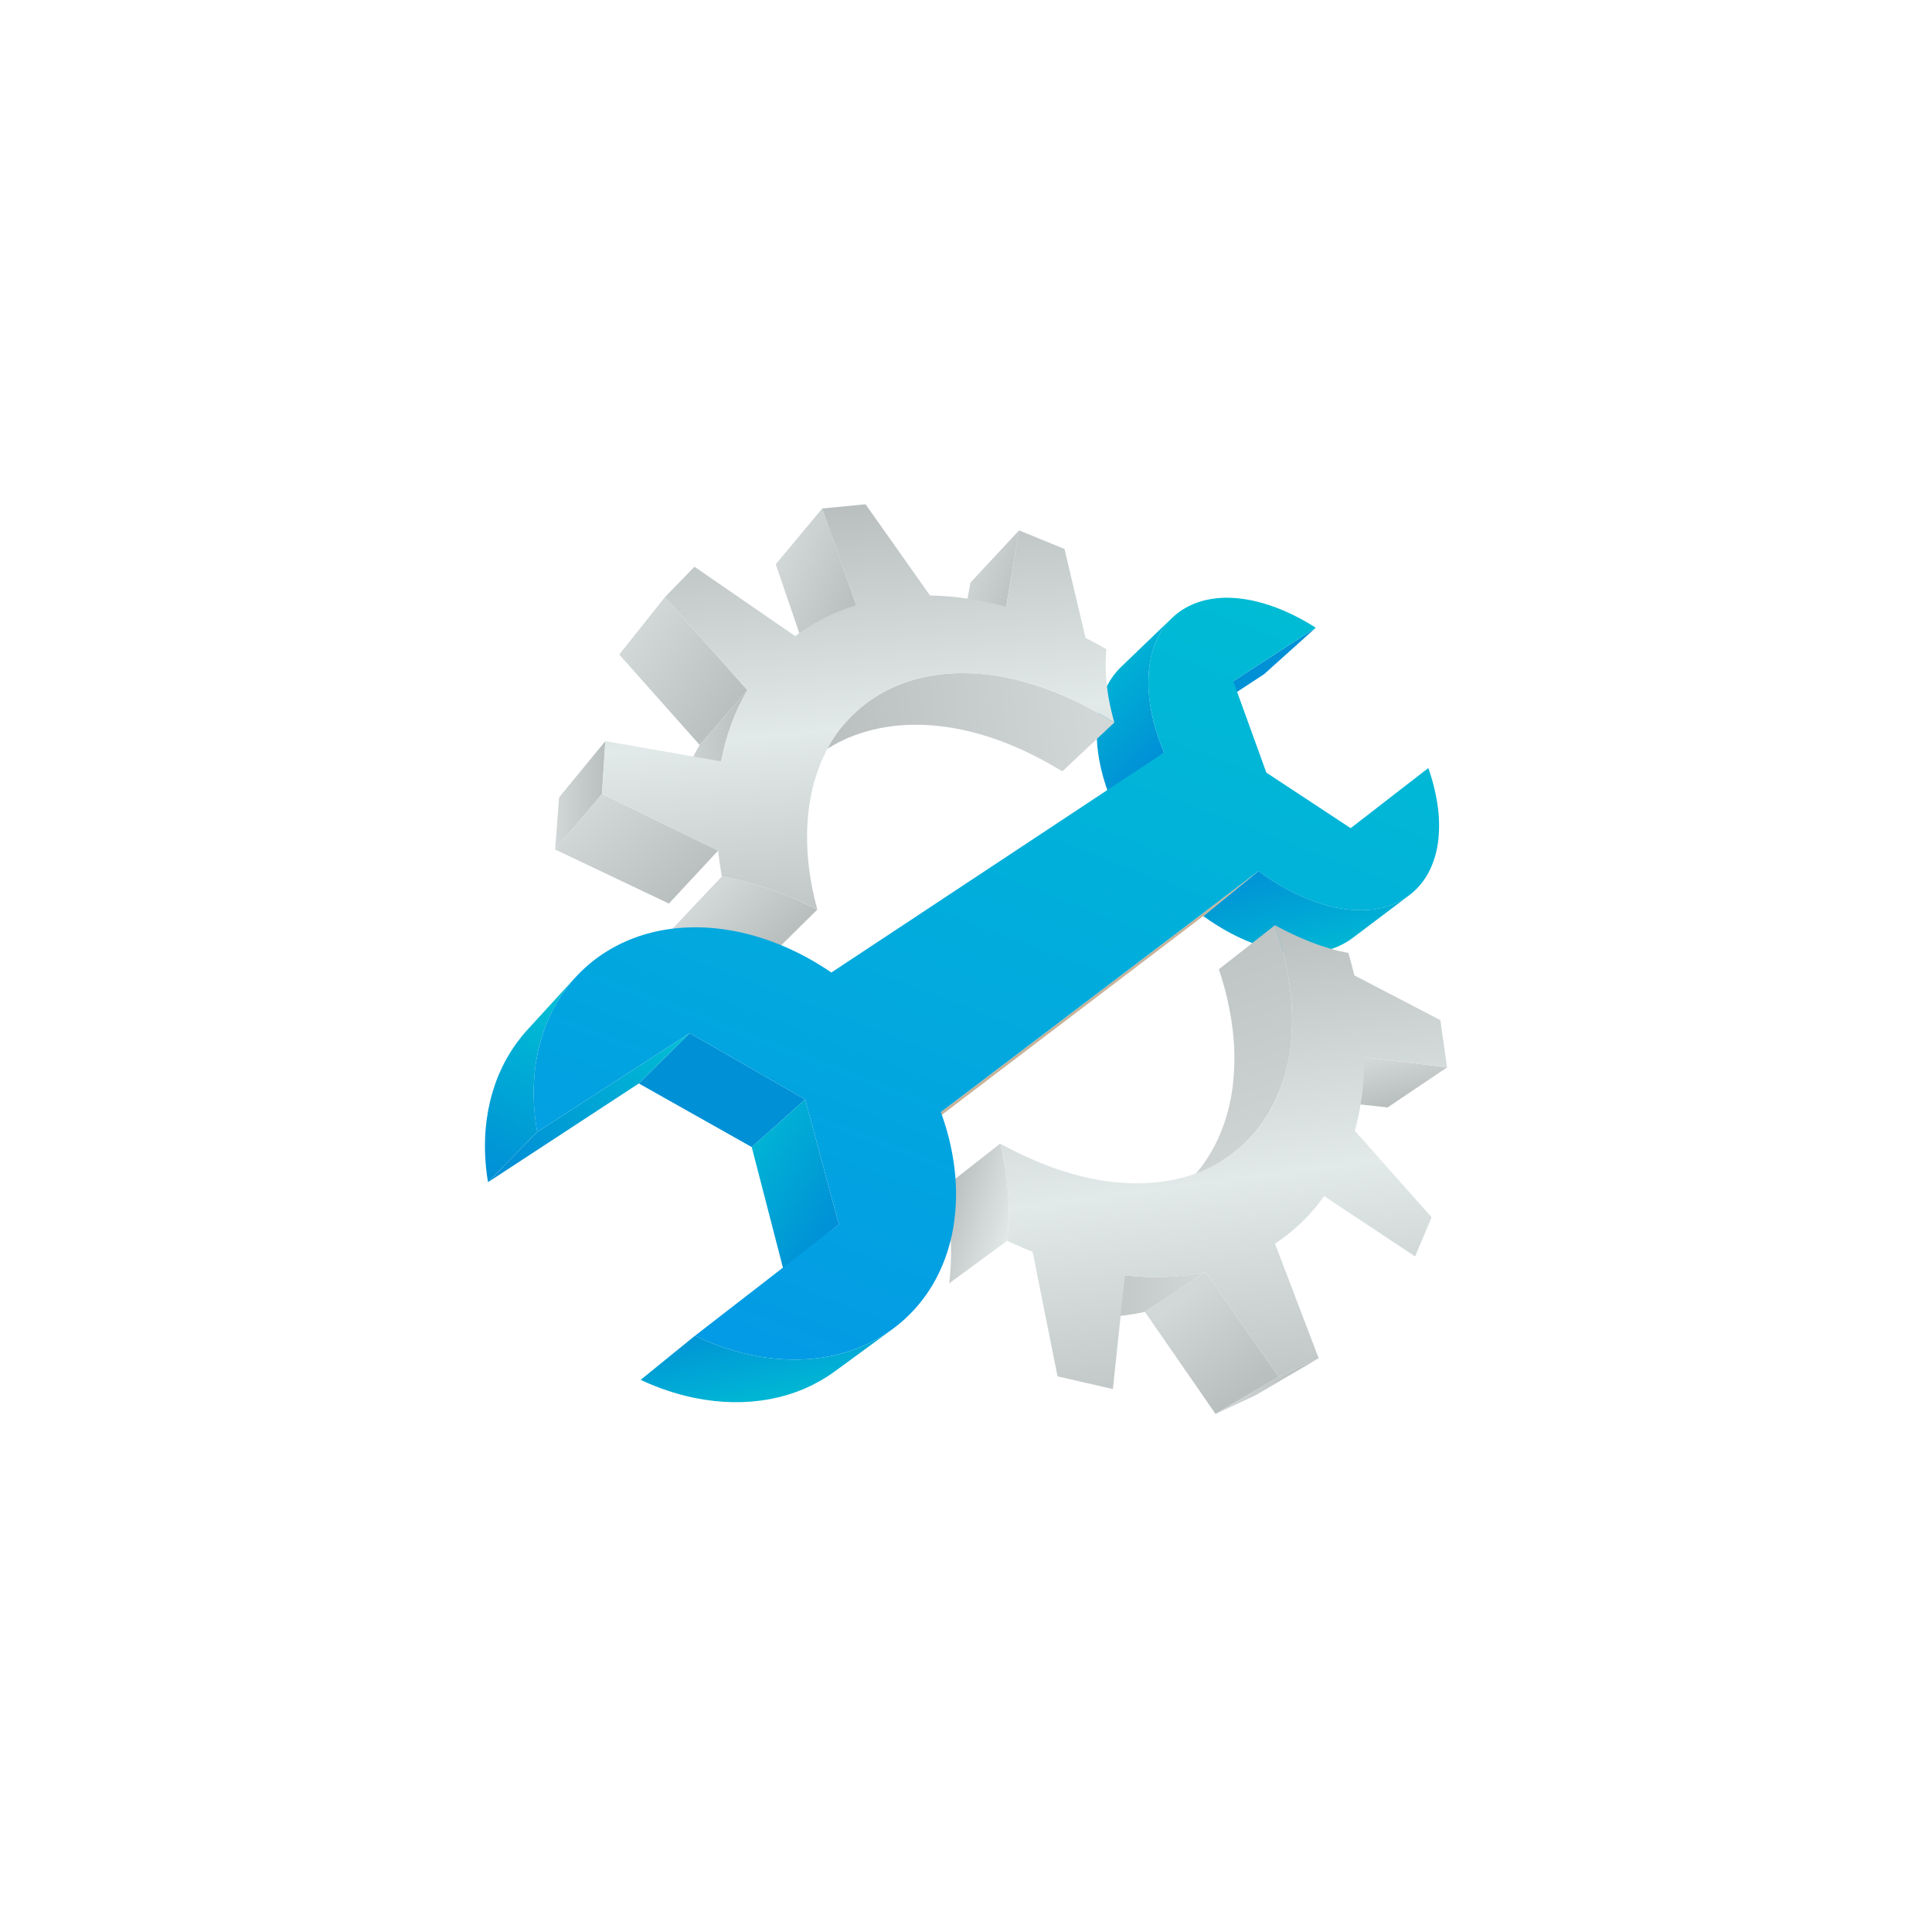 <svg xmlns="http://www.w3.org/2000/svg" xmlns:xlink="http://www.w3.org/1999/xlink" width="560" height="560" viewBox="0 0 560 560">
  <defs>
    <linearGradient id="linear-gradient" x1="0.262" y1="0.051" x2="0.591" y2="0.861" gradientUnits="objectBoundingBox">
      <stop offset="0" stop-color="#00bcd4"/>
      <stop offset="1" stop-color="#0090d6"/>
    </linearGradient>
    <linearGradient id="linear-gradient-2" x1="0.152" x2="0.857" y2="1" gradientUnits="objectBoundingBox">
      <stop offset="0" stop-color="#0090d6"/>
      <stop offset="1" stop-color="#00bcd4"/>
    </linearGradient>
    <linearGradient id="linear-gradient-3" x1="0.121" y1="0.24" x2="0.84" y2="0.815" gradientUnits="objectBoundingBox">
      <stop offset="0" stop-color="#d2d7d7"/>
      <stop offset="1" stop-color="#b9bfbf"/>
    </linearGradient>
    <linearGradient id="linear-gradient-4" x1="0.312" y1="0.157" x2="0.768" y2="0.822" xlink:href="#linear-gradient-3"/>
    <linearGradient id="linear-gradient-7" x1="0.371" y1="-0.227" x2="0.581" y2="1.074" gradientUnits="objectBoundingBox">
      <stop offset="0" stop-color="#b9bfbf"/>
      <stop offset="1" stop-color="#d2d7d7"/>
    </linearGradient>
    <linearGradient id="linear-gradient-8" x1="0.047" y1="0.601" x2="0.969" y2="0.568" xlink:href="#linear-gradient-7"/>
    <linearGradient id="linear-gradient-11" x1="0.657" y1="0" x2="0.239" y2="1.146" xlink:href="#linear-gradient-7"/>
    <linearGradient id="linear-gradient-12" x1="0" y1="0.5" x2="1" y2="0.5" xlink:href="#linear-gradient-3"/>
    <linearGradient id="linear-gradient-13" x1="0" y1="0.5" x2="1" y2="0.5" xlink:href="#linear-gradient-7"/>
    <linearGradient id="linear-gradient-14" x1="0.224" y1="0.262" x2="0.824" y2="0.633" xlink:href="#linear-gradient-3"/>
    <linearGradient id="linear-gradient-16" x1="0.141" y1="0.275" x2="0.92" y2="0.794" gradientUnits="objectBoundingBox">
      <stop offset="0" stop-color="#b9bfbf"/>
      <stop offset="0.587" stop-color="#d2d7d7"/>
      <stop offset="1" stop-color="#e2e9e9"/>
    </linearGradient>
    <linearGradient id="linear-gradient-20" x1="0.5" x2="0.782" y2="2.211" gradientUnits="objectBoundingBox">
      <stop offset="0" stop-color="#b9bfbf"/>
      <stop offset="0.245" stop-color="#e2e9e9"/>
      <stop offset="0.485" stop-color="#b9bfbf"/>
      <stop offset="0.732" stop-color="#e2e9e9"/>
      <stop offset="1" stop-color="#b9bfbf"/>
    </linearGradient>
    <linearGradient id="linear-gradient-24" x1="-0.072" y1="0.048" x2="0.682" y2="0.955" xlink:href="#linear-gradient"/>
    <linearGradient id="linear-gradient-25" x1="0.975" y1="0.059" x2="0.112" y2="0.841" xlink:href="#linear-gradient"/>
    <linearGradient id="linear-gradient-26" x1="0.451" y1="0.078" x2="0.241" y2="1" xlink:href="#linear-gradient"/>
    <linearGradient id="linear-gradient-27" x1="0.555" y1="-0.12" x2="0.094" y2="0.906" gradientUnits="objectBoundingBox">
      <stop offset="0" stop-color="#00bcd4"/>
      <stop offset="1" stop-color="#039be5"/>
    </linearGradient>
    <linearGradient id="linear-gradient-28" x1="0.129" y1="0" x2="0.802" y2="0.913" xlink:href="#linear-gradient-2"/>
  </defs>
  <g id="Group_4829" data-name="Group 4829" transform="translate(-1030 -1360)">
    <rect id="Rectangle_2458" data-name="Rectangle 2458" width="560" height="560" rx="20" transform="translate(1030 1360)" fill="none" opacity="0"/>
    <g id="Group_4826" data-name="Group 4826" transform="translate(1065.788 1395.717)">
      <path id="Path_7014" data-name="Path 7014" d="M321.674,161.732l-15.127,13.721L330.6,159.71l15-13.472Z" fill="#0090d6"/>
      <path id="Path_7015" data-name="Path 7015" d="M300.6,179.858c-.253-.68-.5-1.359-.724-2.034-.024-.072-.045-.143-.069-.215q-.309-.933-.581-1.858c-.045-.152-.091-.3-.135-.455-.19-.663-.37-1.323-.533-1.979-.026-.1-.049-.207-.075-.311q-.23-.943-.422-1.877c-.023-.116-.049-.232-.072-.347-.134-.669-.251-1.333-.355-1.992-.022-.142-.043-.283-.064-.425-.1-.672-.19-1.341-.26-2l0-.042c-.068-.651-.116-1.294-.154-1.933-.008-.133-.016-.266-.023-.4q-.047-.939-.052-1.857c0-.112,0-.222,0-.333,0-.567.017-1.127.045-1.681,0-.083.006-.167.011-.25.034-.6.086-1.183.15-1.764.013-.126.028-.252.043-.377.071-.581.153-1.156.253-1.719.01-.054.022-.107.032-.162.1-.524.208-1.038.33-1.546.026-.106.05-.213.076-.318q.2-.792.446-1.557c.033-.1.068-.205.1-.307.162-.486.335-.964.524-1.431.017-.042.032-.086.049-.128.2-.491.423-.969.654-1.439.05-.1.1-.2.15-.3.234-.457.48-.906.743-1.34.037-.062.078-.122.116-.183q.371-.6.778-1.167c.051-.071.1-.144.152-.215q.446-.6.935-1.17c.069-.081.141-.16.211-.24.341-.383.691-.758,1.062-1.114l-14.75,14.171c-.374.359-.728.736-1.072,1.122-.072.08-.143.159-.213.24-.329.38-.646.771-.947,1.175-.052.071-.1.144-.153.215q-.414.57-.791,1.168c-.039.062-.08.122-.118.184-.268.435-.518.883-.758,1.34-.024.047-.053.09-.077.137s-.049.11-.076.163c-.229.453-.45.913-.651,1.387-.007.016-.013.033-.02.05-.018.041-.033.084-.05.125-.2.466-.373.943-.542,1.428-.035.1-.072.2-.106.305q-.253.762-.465,1.55c-.028.1-.053.21-.08.315q-.193.756-.351,1.537c-.008.041-.019.08-.027.12l-.007.041c-.108.559-.2,1.129-.275,1.706-.018.125-.034.25-.05.376-.067.537-.126,1.078-.167,1.63,0,.039,0,.079-.007.118-.006.082-.009.165-.014.247-.036.548-.058,1.1-.069,1.664,0,.111-.007.22-.008.331q-.009.909.024,1.838c0,.055,0,.107,0,.162,0,.076.012.154.016.231.028.631.067,1.266.125,1.909l0,.045c.059.652.139,1.313.229,1.977.019.14.037.279.057.419.085.586.177,1.175.285,1.768.012.066.026.132.039.2.021.114.045.228.067.342q.177.919.391,1.85c.017.072.029.142.046.214.007.032.017.064.024.1q.229.969.5,1.949c.017.062.03.123.047.185.025.088.055.177.08.264q.258.91.549,1.826c.017.055.032.11.049.165l.018.05c.215.665.447,1.332.689,2,.027.075.049.149.077.224s.066.168.1.252c.252.678.512,1.358.791,2.04l15.306-13.824c-.291-.694-.563-1.385-.827-2.075C300.723,180.181,300.661,180.019,300.6,179.858Z" fill="url(#linear-gradient)"/>
      <path id="Path_7016" data-name="Path 7016" d="M353.074,238.123c.187-.093.379-.176.562-.275.313-.168.614-.354.918-.537.151-.092.307-.173.456-.268q.67-.429,1.31-.911l16.351-12.338q-.633.479-1.3.9c-.148.094-.3.175-.455.265-.3.181-.6.365-.911.53-.186.1-.38.181-.569.274-.285.14-.567.286-.86.413-.208.091-.426.166-.638.251-.282.112-.561.23-.849.331-.225.079-.458.141-.687.213-.288.09-.573.187-.867.266-.238.065-.484.114-.726.171-.292.069-.581.145-.879.2-.253.05-.513.085-.77.127-.294.049-.586.1-.885.143-.265.034-.536.053-.8.079-.3.03-.6.066-.9.086-.275.018-.556.022-.834.032-.306.012-.611.029-.921.031-.283,0-.571-.011-.856-.017-.313-.006-.623-.007-.939-.023-.289-.014-.583-.043-.875-.065-.319-.025-.635-.043-.957-.077-.3-.031-.594-.075-.892-.114-.324-.042-.646-.078-.973-.129-.3-.047-.607-.108-.91-.162-.331-.06-.661-.115-.994-.183-.306-.063-.615-.14-.923-.21-.335-.077-.669-.149-1.007-.235-.311-.08-.626-.172-.939-.259-.337-.094-.673-.182-1.013-.285-.317-.1-.636-.2-.955-.308-.382-.124-.764-.242-1.148-.377q-2.033-.716-4.091-1.631t-4.131-2.031q-2.07-1.116-4.135-2.423-1.032-.654-2.06-1.355t-2.047-1.448l-16,13.037q2,1.448,4.038,2.712t4.072,2.336q2.039,1.071,4.074,1.949t4.041,1.555l.066.022.066.022.066.022.066.022c.293.1.583.179.875.269.314.1.63.2.943.29.334.1.665.179,1,.266.312.082.625.17.936.244.331.08.66.146.989.217.308.066.617.138.922.2.329.063.653.112.98.166.271.045.545.1.815.138.031,0,.062.006.093.011s.064.011.1.015c.292.041.58.065.87.1s.592.074.886.1c.32.029.636.043.954.062.289.018.579.043.865.053.317.011.628.007.941.009.281,0,.565.011.844,0,.311-.006.617-.028.924-.044.255-.013.514-.017.766-.036l.057-.006.059,0c.284-.023.562-.063.843-.094.265-.03.533-.053.8-.09.3-.043.591-.1.886-.154.255-.045.514-.083.765-.136.3-.061.584-.14.875-.212.243-.06.49-.112.729-.18.293-.082.577-.182.865-.275.221-.071.446-.133.664-.211l.024-.01.027-.008c.281-.1.553-.221.829-.333.211-.086.427-.163.634-.255C352.5,238.417,352.785,238.267,353.074,238.123Z" fill="url(#linear-gradient-2)"/>
      <path id="Path_7017" data-name="Path 7017" d="M245.505,133.152l-4.021,22,14.352-14.983,3.751-22.145Z" fill="url(#linear-gradient-3)"/>
      <path id="Path_7018" data-name="Path 7018" d="M359.665,270.727l-17.038,11.949,23.8,2.6,17.218-11.6Z" fill="url(#linear-gradient-4)"/>
      <path id="Path_7019" data-name="Path 7019" d="M202.531,111.674l-13.467,16.158,9.443,27.576,13.923-15.694Z" fill="url(#linear-gradient-3)"/>
      <path id="Path_7020" data-name="Path 7020" d="M348.019,310.969l-17.591,11.514,25.9,16.919,18.059-10.939Z" fill="url(#linear-gradient-4)"/>
      <path id="Path_7021" data-name="Path 7021" d="M338.3,252.193c-.1-.951-.225-1.9-.36-2.852-.013-.089-.021-.177-.034-.265-.031-.21-.072-.419-.1-.628-.064-.414-.121-.827-.192-1.241-.042-.249-.094-.5-.138-.748-.03-.164-.052-.328-.082-.492s-.07-.332-.1-.5c-.127-.661-.264-1.322-.407-1.983-.044-.205-.08-.41-.126-.615-.02-.089-.044-.178-.065-.268-.027-.117-.049-.235-.076-.353q-.283-1.221-.6-2.439l-.006-.022v-.007q-.242-.92-.5-1.837c-.035-.124-.074-.247-.109-.371-.024-.082-.045-.164-.068-.245-.04-.137-.085-.273-.126-.41-.08-.27-.157-.541-.239-.811s-.173-.544-.259-.816c-.069-.217-.136-.434-.206-.65-.04-.121-.076-.243-.116-.364q-.3-.913-.618-1.823l-16.276,12.783c.242.715.472,1.433.7,2.151.066.212.13.424.194.636q.243.8.471,1.6c.061.215.123.429.182.644.2.721.391,1.443.571,2.166l0,.011,0,.017c.228.916.436,1.835.632,2.754.063.291.118.582.177.873q.2.973.373,1.948.087.489.168.979.16.977.3,1.954c.042.3.086.589.124.884.12.936.228,1.872.314,2.809a66.853,66.853,0,0,1-.2,14.574,52.848,52.848,0,0,1-3.275,12.879,44.42,44.42,0,0,1-6.18,10.863,41.1,41.1,0,0,1-8.9,8.468l17.185-12.023a39.922,39.922,0,0,0,8.849-8.492,43.594,43.594,0,0,0,6.061-10.948,52.858,52.858,0,0,0,3.1-13.021A68.132,68.132,0,0,0,338.3,252.193Z" fill="url(#linear-gradient-7)"/>
      <path id="Path_7022" data-name="Path 7022" d="M282.654,171.015q-2.3-1.3-4.642-2.483t-4.73-2.242q-2.391-1.057-4.825-1.978l-.1-.039-.1-.038-.1-.039-.1-.038c-.305-.114-.608-.216-.912-.325-.359-.129-.718-.26-1.075-.384s-.74-.246-1.11-.368-.713-.237-1.068-.348-.736-.223-1.1-.333-.706-.213-1.058-.313-.731-.2-1.1-.3c-.349-.093-.7-.19-1.046-.278-.365-.093-.727-.176-1.091-.262-.344-.082-.69-.167-1.033-.243-.361-.081-.719-.152-1.079-.227-.342-.07-.685-.144-1.026-.21-.358-.068-.713-.128-1.069-.191-.338-.059-.677-.122-1.013-.176-.354-.057-.705-.1-1.057-.155-.287-.042-.575-.09-.86-.127-.049-.006-.1-.01-.144-.017l-.147-.021c-.3-.038-.6-.066-.906-.1-.336-.038-.674-.079-1.008-.112s-.695-.058-1.041-.086-.665-.057-.995-.078-.686-.035-1.028-.051-.657-.035-.984-.045-.677-.012-1.015-.017-.648-.012-.969-.012-.669.012-1,.018-.639.01-.956.022-.657.034-.985.052-.632.031-.945.053-.648.057-.971.087-.621.052-.929.085-.639.08-.959.121c-.274.035-.551.064-.823.1l-.087.014-.089.012c-.293.043-.582.1-.873.146s-.6.1-.9.15c-.319.059-.633.127-.948.192-.294.06-.589.116-.88.182-.313.07-.622.151-.932.227-.287.071-.577.137-.861.213-.308.082-.611.174-.917.262-.28.081-.563.157-.841.243-.3.094-.6.2-.9.3-.272.09-.548.176-.817.272-.3.106-.592.222-.887.333-.265.1-.534.2-.8.3-.294.118-.581.246-.87.369-.258.111-.519.216-.774.331-.287.129-.567.268-.85.4-.238.114-.481.223-.717.341l-.037.019-.038.019c-.27.135-.532.282-.8.423-.249.132-.5.259-.746.4-.279.156-.551.322-.825.483-.238.14-.478.274-.712.419-.277.17-.545.351-.817.527-.225.147-.454.288-.676.439-.272.184-.536.379-.8.57-.214.154-.433.3-.644.459-.27.2-.531.413-.8.621-.2.158-.4.31-.6.471-.274.224-.538.458-.806.689-.181.156-.366.306-.544.466-.3.27-.6.552-.889.832-.136.129-.276.253-.41.384q-.636.624-1.247,1.278L195.9,188.043q.612-.657,1.25-1.282c.123-.121.253-.236.378-.356.3-.291.608-.584.921-.865.175-.158.358-.307.536-.462.269-.234.536-.471.811-.7.2-.166.411-.323.615-.485.26-.206.517-.416.782-.616.213-.16.433-.311.649-.468.264-.191.525-.386.794-.571.223-.153.453-.3.68-.447.269-.177.535-.359.808-.53.234-.146.474-.283.711-.425.273-.164.543-.331.821-.489.242-.138.491-.266.737-.4.279-.151.555-.307.839-.453.246-.126.5-.244.747-.366.282-.138.562-.28.848-.413.254-.117.514-.226.772-.339.287-.127.572-.257.863-.378.261-.108.527-.207.791-.31.294-.115.585-.234.883-.344.266-.1.539-.187.808-.281.3-.1.6-.212.9-.31.276-.089.556-.169.835-.253.3-.092.6-.188.909-.274.285-.08.574-.15.862-.225.306-.08.61-.164.919-.238.287-.069.58-.129.87-.193.314-.069.627-.142.944-.205.292-.059.589-.108.884-.162.32-.058.638-.119.961-.172.3-.047.6-.086.9-.129.319-.046.636-.1.957-.135.3-.038.609-.066.914-.1.323-.034.644-.072.97-.1.305-.027.614-.045.922-.067.33-.023.658-.05.991-.068.31-.017.624-.024.937-.035.333-.013.665-.028,1-.034.317-.006.636,0,.955,0,.336,0,.672,0,1.011,0,.322.005.647.019.97.029.34.011.678.018,1.019.035s.656.04.984.061c.344.022.687.041,1.032.069s.662.063.993.1c.348.033.694.064,1.044.1.332.038.666.084,1,.127s.69.086,1.037.136.673.106,1.009.16.7.109,1.051.171.678.127,1.017.192.707.132,1.062.206.687.15,1.031.227.709.154,1.066.239.693.173,1.041.261.716.178,1.077.275.7.2,1.047.294.722.2,1.084.31.705.219,1.058.33.727.225,1.093.345.708.241,1.062.363c.434.15.868.295,1.3.453q2.4.87,4.757,1.882t4.661,2.144q2.3,1.133,4.569,2.384t4.484,2.6l15.074-14.137Q284.951,172.313,282.654,171.015Z" fill="url(#linear-gradient-8)"/>
      <path id="Path_7023" data-name="Path 7023" d="M156.92,137.385l-13.21,16.624,23.3,26.209,13.842-15.9Z" fill="url(#linear-gradient-3)"/>
      <path id="Path_7024" data-name="Path 7024" d="M313.7,333l-17.621,11.546,20.469,29.579,18.285-10.779Z" fill="url(#linear-gradient-4)"/>
      <path id="Path_7025" data-name="Path 7025" d="M344.439,358.892l-7.564,3.509-2.044.945-18.285,10.779,2.039-.949,7.548-3.525,1.991-.923,18.309-10.754Z" fill="url(#linear-gradient-11)"/>
      <path id="Path_7026" data-name="Path 7026" d="M167.01,180.218q-1.324,2.223-2.48,4.608t-2.134,4.953q-.979,2.566-1.767,5.294-.395,1.368-.739,2.775t-.638,2.854h0l13.979-15.729q.561-2.925,1.33-5.69t1.729-5.341q.957-2.577,2.1-4.989t2.458-4.631Z" fill="url(#linear-gradient-12)"/>
      <path id="Path_7027" data-name="Path 7027" d="M308.227,333.909q-2.808.348-5.735.475t-5.989.021q-3.061-.106-6.228-.452L272.89,345.742q3.126.306,6.153.375t5.923-.087q2.9-.156,5.683-.53t5.429-.955L313.7,333Q311.024,333.561,308.227,333.909Z" fill="url(#linear-gradient-13)"/>
      <path id="Path_7028" data-name="Path 7028" d="M236.919,286.627l-16.091,13.251,92.139-70.062,16-13.037Z" fill="#c7b299"/>
      <path id="Path_7029" data-name="Path 7029" d="M197,225.938q-2.068-.953-4.147-1.818t-4.179-1.636q-2.1-.772-4.225-1.443l-.116-.036-.117-.037-.116-.036-.117-.036c-.437-.136-.873-.256-1.31-.385-.328-.1-.656-.2-.983-.293l-.17-.045c-.059-.016-.119-.036-.179-.052-.481-.133-.96-.25-1.44-.375-.322-.083-.644-.175-.966-.254-.037-.01-.075-.017-.113-.026s-.079-.022-.119-.031c-.56-.137-1.118-.257-1.676-.381-.28-.062-.561-.133-.84-.192l-.057-.011-.059-.014q-1.315-.276-2.625-.508l-14.369,15.222q1.317.215,2.639.475c.293.058.587.127.88.188.588.123,1.176.244,1.765.38.353.081.706.174,1.06.261.53.13,1.06.257,1.591.4.377.1.754.21,1.132.316.581.162,1.163.321,1.745.5q2.086.63,4.148,1.361t4.1,1.553q2.039.82,4.067,1.732t4.049,1.9l14.875-14.684Q199.062,226.89,197,225.938Z" fill="url(#linear-gradient-14)"/>
      <path id="Path_7030" data-name="Path 7030" d="M173.131,216.5l-.014-.09q-.137-.841-.259-1.682c-.01-.071-.022-.141-.032-.212q-.119-.822-.222-1.642l-.048-.376q-.1-.834-.193-1.666h0L158.1,226.189q.056.587.118,1.174c.017.155.036.309.053.464.008.065.013.131.021.2s.015.117.021.175c.014.113.026.227.039.341q.07.588.149,1.177l.013.092.006.054c.007.053.016.107.023.161.04.291.079.582.121.873.031.221.064.441.1.663l.017.11.005.035.009.056c.023.154.046.308.07.462q.053.333.106.664c.036.222.072.443.109.665l14.369-15.222Q173.28,217.416,173.131,216.5Z" fill="url(#linear-gradient-12)"/>
      <path id="Path_7031" data-name="Path 7031" d="M256.606,315.077c0-.125,0-.251-.006-.376-.013-.893-.038-1.789-.082-2.689,0-.035,0-.07,0-.1l0-.033q-.045-.912-.111-1.828c-.022-.306-.051-.614-.077-.921-.013-.155-.025-.309-.038-.463q-.12-1.333-.284-2.675c-.009-.075-.015-.151-.024-.226-.012-.092-.028-.184-.04-.276-.109-.848-.226-1.7-.361-2.55-.01-.058-.021-.117-.03-.176-.017-.105-.036-.21-.054-.316q-.222-1.352-.49-2.709c-.012-.061-.021-.122-.033-.183l-.027-.133c-.012-.061-.025-.122-.038-.183-.042-.211-.085-.421-.129-.632q-.1-.474-.2-.948l-.015-.064-.027-.117q-.085-.384-.175-.769-.111-.474-.227-.95L237.7,308.638q.2.846.376,1.693l.022.1q.171.807.324,1.614c.012.06.024.12.035.181.019.1.036.206.055.309q.246,1.331.448,2.656c.016.1.033.207.048.31q.2,1.34.35,2.672c.019.165.039.33.056.5q.144,1.315.245,2.623c.011.151.021.3.031.453.064.9.116,1.8.149,2.7,0,.047,0,.094,0,.142q.045,1.323.043,2.637c0,.122,0,.244,0,.366,0,.865-.025,1.727-.058,2.586-.006.163-.013.327-.021.491q-.057,1.282-.158,2.554c-.011.136-.024.27-.036.4-.076.888-.164,1.772-.272,2.649l16.833-12.356c.1-.892.174-1.791.239-2.694.01-.138.022-.276.031-.414q.086-1.293.125-2.6c0-.08.01-.159.012-.24s0-.173,0-.259c.006-.219.015-.437.018-.656C256.612,316.4,256.612,315.737,256.606,315.077Z" fill="url(#linear-gradient-16)"/>
      <path id="Path_7032" data-name="Path 7032" d="M261.676,326.371q-.922-.384-1.84-.786T258,324.767q-.916-.417-1.829-.85l-16.833,12.356q.9.414,1.793.813t1.8.783q.9.383,1.8.75t1.812.715l16.97-12.213Q262.6,326.755,261.676,326.371Z" fill="url(#linear-gradient-13)"/>
      <path id="Path_7033" data-name="Path 7033" d="M126.259,195.412l-.193,2.6-.733,9.85-.2,2.655,13.565-16.1.171-2.695.636-9.993.168-2.635Z" fill="url(#linear-gradient-12)"/>
      <path id="Path_7034" data-name="Path 7034" d="M138.7,194.415l-13.565,16.1L158.1,226.189l14.266-15.355Z" fill="url(#linear-gradient-3)"/>
      <g id="Group_4824" data-name="Group 4824">
        <path id="Path_7035" data-name="Path 7035" d="M273.282,166.29q2.385,1.056,4.73,2.242t4.642,2.483q2.3,1.3,4.558,2.7-.825-2.886-1.376-5.678T285,162.582q-.282-2.661-.3-5.2a46.2,46.2,0,0,1,.213-4.906q-.747-.432-1.5-.855t-1.509-.837q-.758-.414-1.519-.818t-1.53-.8l-6.094-25.767-2.272-.929-8.594-3.512-2.309-.944-3.751,22.145q-2.849-.772-5.65-1.361t-5.567-1q-2.766-.409-5.473-.638t-5.369-.278L215.1,110.453l-2.159.208-8.2.8-2.213.213,9.9,28.04q-2.426.738-4.747,1.665t-4.547,2.047q-2.225,1.122-4.327,2.43t-4.087,2.814l-29.214-20.114-1.471,1.516-5.6,5.756-1.512,1.557,23.932,26.937q-1.317,2.23-2.458,4.631t-2.1,4.989q-.963,2.588-1.729,5.341t-1.33,5.69l-33.557-5.881-.167,2.635-.636,9.994-.172,2.694,33.664,16.419q.1.933.217,1.866t.253,1.872q.137.938.289,1.876t.321,1.881q1.367.242,2.741.533t2.748.63q1.375.339,2.755.726t2.759.823q2.126.671,4.225,1.443t4.179,1.636q2.079.864,4.147,1.818t4.129,1.987q-.761-2.76-1.333-5.521t-.949-5.494q-.375-2.733-.553-5.444t-.146-5.37c.112-9.894,2.354-18.43,6.25-25.393a40.135,40.135,0,0,1,15.773-15.736,47.227,47.227,0,0,1,22.187-5.579,71.076,71.076,0,0,1,26.1,4.924Q270.891,165.23,273.282,166.29Z" fill="url(#linear-gradient-20)"/>
        <path id="Path_7036" data-name="Path 7036" d="M358.119,286.991q.518-2.566.865-5.239t.516-5.425q.171-2.752.165-5.6l23.98,2.95-.34-2.4-1.264-8.937-.334-2.361-24.94-12.989q-.192-.814-.4-1.629t-.42-1.625q-.216-.812-.444-1.622t-.464-1.618q-.988-.183-1.991-.41t-2.025-.5q-1.02-.27-2.056-.585t-2.086-.674q-1.62-.554-3.245-1.2t-3.266-1.387q-1.641-.738-3.293-1.56t-3.324-1.721q.849,2.426,1.564,4.874t1.288,4.921q.573,2.474,1,4.958t.69,4.986a61.348,61.348,0,0,1-2.223,25.391,41.282,41.282,0,0,1-32.588,28.794c-8.247,1.56-17.631,1.131-27.783-1.655q-2.736-.752-5.45-1.7t-5.416-2.08q-2.7-1.133-5.376-2.433t-5.331-2.755q.883,3.606,1.45,7.18t.824,7.111q.256,3.54.2,7.007t-.427,6.864q.913.434,1.829.85t1.833.818q.918.4,1.84.786t1.845.75l7.22,36.1,2.818.648,10.464,2.406,2.763.635,3.489-32.954q3.166.346,6.228.452t5.989-.021q2.925-.126,5.735-.475T313.7,333l21.132,30.346,2.045-.945,7.563-3.509,1.995-.918-12.655-33.216q2.107-1.392,4.06-2.963t3.731-3.3q1.777-1.727,3.395-3.615t3.054-3.912l26.367,17.493.839-2,3.119-7.4.819-1.948-22.254-25.083Q357.6,289.569,358.119,286.991Z" fill="url(#linear-gradient-20)"/>
      </g>
      <path id="Path_7037" data-name="Path 7037" d="M263.521,327.121l-16.97,12.213,6.634,35.328,17.556-11.443Z" fill="url(#linear-gradient-4)"/>
      <path id="Path_7038" data-name="Path 7038" d="M284.023,366.272l-10.464-2.406-2.818-.648-17.556,11.443,2.772.606,10.3,2.251,2.72.594,17.811-11.206Z" fill="url(#linear-gradient-11)"/>
      <path id="Path_7039" data-name="Path 7039" d="M164.127,263.754l-14.744,14.574,32.726,18.44,15.493-13.8Z" fill="#0090d6"/>
      <path id="Path_7040" data-name="Path 7040" d="M197.6,282.967l-15.493,13.8,9.164,35.418,16.083-13Z" fill="url(#linear-gradient-24)"/>
      <path id="Path_7041" data-name="Path 7041" d="M119.92,292.381l-14.264,14.571,43.727-28.623,14.744-14.574Z" fill="url(#linear-gradient-25)"/>
      <path id="Path_7042" data-name="Path 7042" d="M119.43,289.164l-.021-.175c-.049-.39-.092-.779-.134-1.167q-.036-.345-.069-.687c-.028-.291-.055-.582-.079-.873q-.027-.34-.053-.679c-.021-.294-.039-.587-.056-.88-.013-.221-.026-.443-.037-.664-.014-.3-.025-.594-.035-.891-.007-.215-.015-.429-.02-.644-.007-.308-.01-.616-.012-.924,0-.2-.005-.4-.005-.6,0-.34.006-.678.013-1.017,0-.165,0-.331.007-.5q.02-.693.054-1.381c0-.038,0-.077,0-.115q.039-.745.1-1.484c.012-.154.028-.307.041-.461.029-.336.058-.672.093-1.006.019-.191.043-.381.065-.572.033-.3.067-.59.105-.884.026-.2.056-.4.085-.606.039-.28.079-.56.123-.838.032-.205.067-.41.1-.615.046-.273.093-.545.143-.816.038-.205.078-.411.119-.615.052-.268.107-.536.163-.8.044-.2.088-.407.134-.61q.09-.4.186-.8.072-.3.148-.6.1-.392.206-.78c.053-.2.106-.394.162-.59.039-.139.082-.277.123-.416.226-.77.466-1.534.727-2.286.023-.067.049-.132.072-.2q.408-1.158.868-2.288l.027-.068c.309-.751.64-1.489.986-2.219.04-.084.078-.169.118-.252.335-.7.69-1.383,1.059-2.06.057-.1.114-.21.172-.314q.546-.984,1.141-1.935c.067-.108.135-.216.2-.323q.6-.948,1.251-1.864c.067-.094.136-.187.2-.28q.672-.93,1.39-1.826c.05-.062.1-.123.153-.185.509-.623,1.031-1.235,1.575-1.83h0l-14,15.3c-.542.592-1.062,1.2-1.569,1.82-.05.06-.1.12-.15.181q-.718.887-1.385,1.811c-.068.093-.136.184-.2.277q-.648.907-1.249,1.847c-.068.105-.135.211-.2.318q-.594.942-1.141,1.914c-.025.044-.052.085-.077.129-.033.059-.062.122-.1.182-.112.2-.227.4-.336.609q-.375.705-.725,1.425c-.04.083-.079.166-.118.249-.347.72-.68,1.449-.992,2.19-.009.021-.017.043-.026.065q-.467,1.113-.876,2.258c-.024.065-.049.129-.072.194-.265.742-.508,1.494-.738,2.253-.021.066-.045.13-.065.2-.012.041-.022.085-.034.126-.164.553-.321,1.109-.467,1.67-.05.2-.095.393-.143.589-.032.128-.064.256-.094.385q-.271,1.137-.494,2.294c-.024.127-.047.254-.071.382q-.218,1.176-.386,2.372c-.014.1-.026.207-.04.31-.11.83-.206,1.664-.28,2.506l0,.035q-.062.7-.105,1.4c0,.034,0,.069,0,.1q-.042.68-.067,1.363l0,.061c-.005.141-.006.285-.01.427-.01.331-.019.662-.023.994,0,.2,0,.392,0,.589,0,.3,0,.6,0,.9,0,.209.009.42.014.63q.009.435.024.871c.009.217.019.435.03.652q.02.431.046.862.021.328.045.659c.021.287.043.575.068.863q.028.332.061.663c.011.121.02.242.033.363.027.261.057.523.087.785l.018.169.008.067c.04.341.084.682.13,1.023.013.1.029.2.043.306s.031.218.047.327c.019.131.036.262.056.393q.078.513.164,1.028l14.264-14.57c-.086-.485-.164-.97-.239-1.454-.017-.111-.035-.224-.051-.335Q119.522,289.876,119.43,289.164Z" fill="url(#linear-gradient-26)"/>
      <g id="Group_4825" data-name="Group 4825">
        <path id="Path_7043" data-name="Path 7043" d="M335.732,141.042q1.233.513,2.472,1.095t2.472,1.234q1.234.649,2.467,1.368t2.455,1.5l-23.924,15.492,9.6,26.5,24.441,16.1,22.5-17.422a56.17,56.17,0,0,1,2.686,10.78,39.774,39.774,0,0,1,.214,9.993,26.818,26.818,0,0,1-2.414,8.68,20.33,20.33,0,0,1-5.23,6.788,20.107,20.107,0,0,1-5.68,3.348,24.061,24.061,0,0,1-6.724,1.514,32.442,32.442,0,0,1-7.537-.291,44.445,44.445,0,0,1-8.1-2.054q-2.033-.716-4.091-1.631t-4.131-2.031q-2.07-1.116-4.135-2.423t-4.107-2.8l-92.053,69.848a71.509,71.509,0,0,1,4.04,17.024A59.733,59.733,0,0,1,240.5,320.2a48.857,48.857,0,0,1-5.172,15.09,43.323,43.323,0,0,1-19.558,18.5,46.614,46.614,0,0,1-10.658,3.535,53.236,53.236,0,0,1-11.607,1.04,61.816,61.816,0,0,1-12.174-1.463q-1.964-.432-3.927-.989t-3.929-1.239q-1.965-.683-3.916-1.489t-3.89-1.735l41.683-32.269L197.6,282.967l-33.476-19.213L119.92,292.381a63.071,63.071,0,0,1-.8-16.307,52.286,52.286,0,0,1,3.387-14.76,44.668,44.668,0,0,1,7.323-12.392,42.846,42.846,0,0,1,10.988-9.311,45.43,45.43,0,0,1,10.113-4.429,50.032,50.032,0,0,1,10.8-1.969,57.478,57.478,0,0,1,11.158.3,66.042,66.042,0,0,1,11.218,2.4q2.726.831,5.427,1.9t5.343,2.35q2.643,1.284,5.229,2.791t5.086,3.221l96.423-63.754a59.614,59.614,0,0,1-3.932-13.328,39.862,39.862,0,0,1-.278-11.942,25.322,25.322,0,0,1,3.318-9.72,19.64,19.64,0,0,1,6.817-6.764,21.652,21.652,0,0,1,6.181-2.451,27.388,27.388,0,0,1,6.913-.66,37.077,37.077,0,0,1,7.412.988A49.3,49.3,0,0,1,335.732,141.042Z" fill="url(#linear-gradient-27)"/>
      </g>
      <path id="Path_7044" data-name="Path 7044" d="M199.63,365.756q1.113-.551,2.2-1.162l.049-.028q1.092-.621,2.152-1.3l.024-.016q1.071-.691,2.106-1.448l16.7-12.222q-.526.387-1.064.755c-.121.083-.244.161-.366.243-.238.16-.476.322-.717.477-.143.092-.288.179-.432.269-.223.14-.445.281-.67.417-.16.1-.322.187-.482.281-.212.124-.423.25-.637.37-.17.1-.342.186-.512.279-.209.113-.417.229-.627.339-.169.089-.342.173-.512.26-.214.109-.427.219-.643.324-.172.084-.346.163-.519.245-.218.1-.434.207-.653.306-.176.079-.355.154-.532.231-.218.1-.435.193-.655.284-.186.078-.374.151-.561.226-.216.087-.432.176-.65.26-.194.074-.389.143-.583.215-.215.079-.428.16-.644.236-.2.07-.4.135-.6.2-.215.072-.429.146-.645.216-.2.064-.4.123-.6.185-.217.066-.434.135-.653.2-.2.059-.407.113-.611.169s-.437.123-.658.18c-.2.053-.41.1-.615.153-.222.054-.444.111-.667.162-.207.048-.416.092-.624.137s-.445.1-.67.145c-.208.042-.418.08-.627.12-.226.043-.452.087-.679.127s-.425.07-.638.1c-.229.037-.458.075-.688.11-.214.032-.43.059-.645.088-.231.032-.461.064-.693.093-.215.026-.432.048-.648.071-.232.026-.464.052-.7.075s-.442.038-.663.056-.461.04-.692.056-.445.027-.668.04-.465.028-.7.039-.447.016-.67.023-.468.016-.7.021-.448,0-.672.007-.472.005-.709,0-.45-.006-.675-.01-.474-.007-.712-.014-.456-.016-.684-.026-.479-.018-.72-.031-.458-.028-.687-.043-.479-.03-.72-.048-.462-.039-.693-.06-.48-.041-.72-.066-.464-.05-.7-.076-.482-.053-.723-.083-.464-.06-.7-.092-.485-.065-.728-.1-.464-.071-.7-.108-.484-.077-.727-.118-.466-.083-.7-.125-.486-.088-.73-.135-.464-.094-.7-.141c-.309-.064-.618-.125-.927-.193q-1.964-.432-3.927-.989t-3.929-1.239q-1.964-.683-3.917-1.489t-3.889-1.735L149.91,364.241q1.889.887,3.8,1.656t3.828,1.414q1.918.646,3.845,1.171t3.846.926l.1.02.1.02.1.02.1.02c.06.012.121.02.182.032q1.249.249,2.5.449l.287.043q1.251.192,2.5.333l.277.029q1.251.134,2.5.216l.263.015c.768.046,1.534.081,2.3.1h.2l.087,0c.054,0,.106,0,.16,0q1.239.017,2.468-.021c.077,0,.154-.006.231-.009q1.235-.043,2.457-.141l.214-.02c.819-.07,1.633-.156,2.442-.263l.194-.028q1.158-.157,2.3-.364c.04-.008.081-.017.122-.024l.057-.009.119-.026c.8-.152,1.6-.32,2.383-.51l.156-.04q1.188-.289,2.356-.637l.137-.043q1.174-.354,2.326-.767c.038-.013.076-.029.115-.043q1.131-.41,2.238-.875l.055-.024.026-.011c.023-.009.044-.021.067-.03q1.133-.484,2.237-1.027C199.582,365.782,199.606,365.769,199.63,365.756Z" fill="url(#linear-gradient-28)"/>
    </g>
  </g>
</svg>
